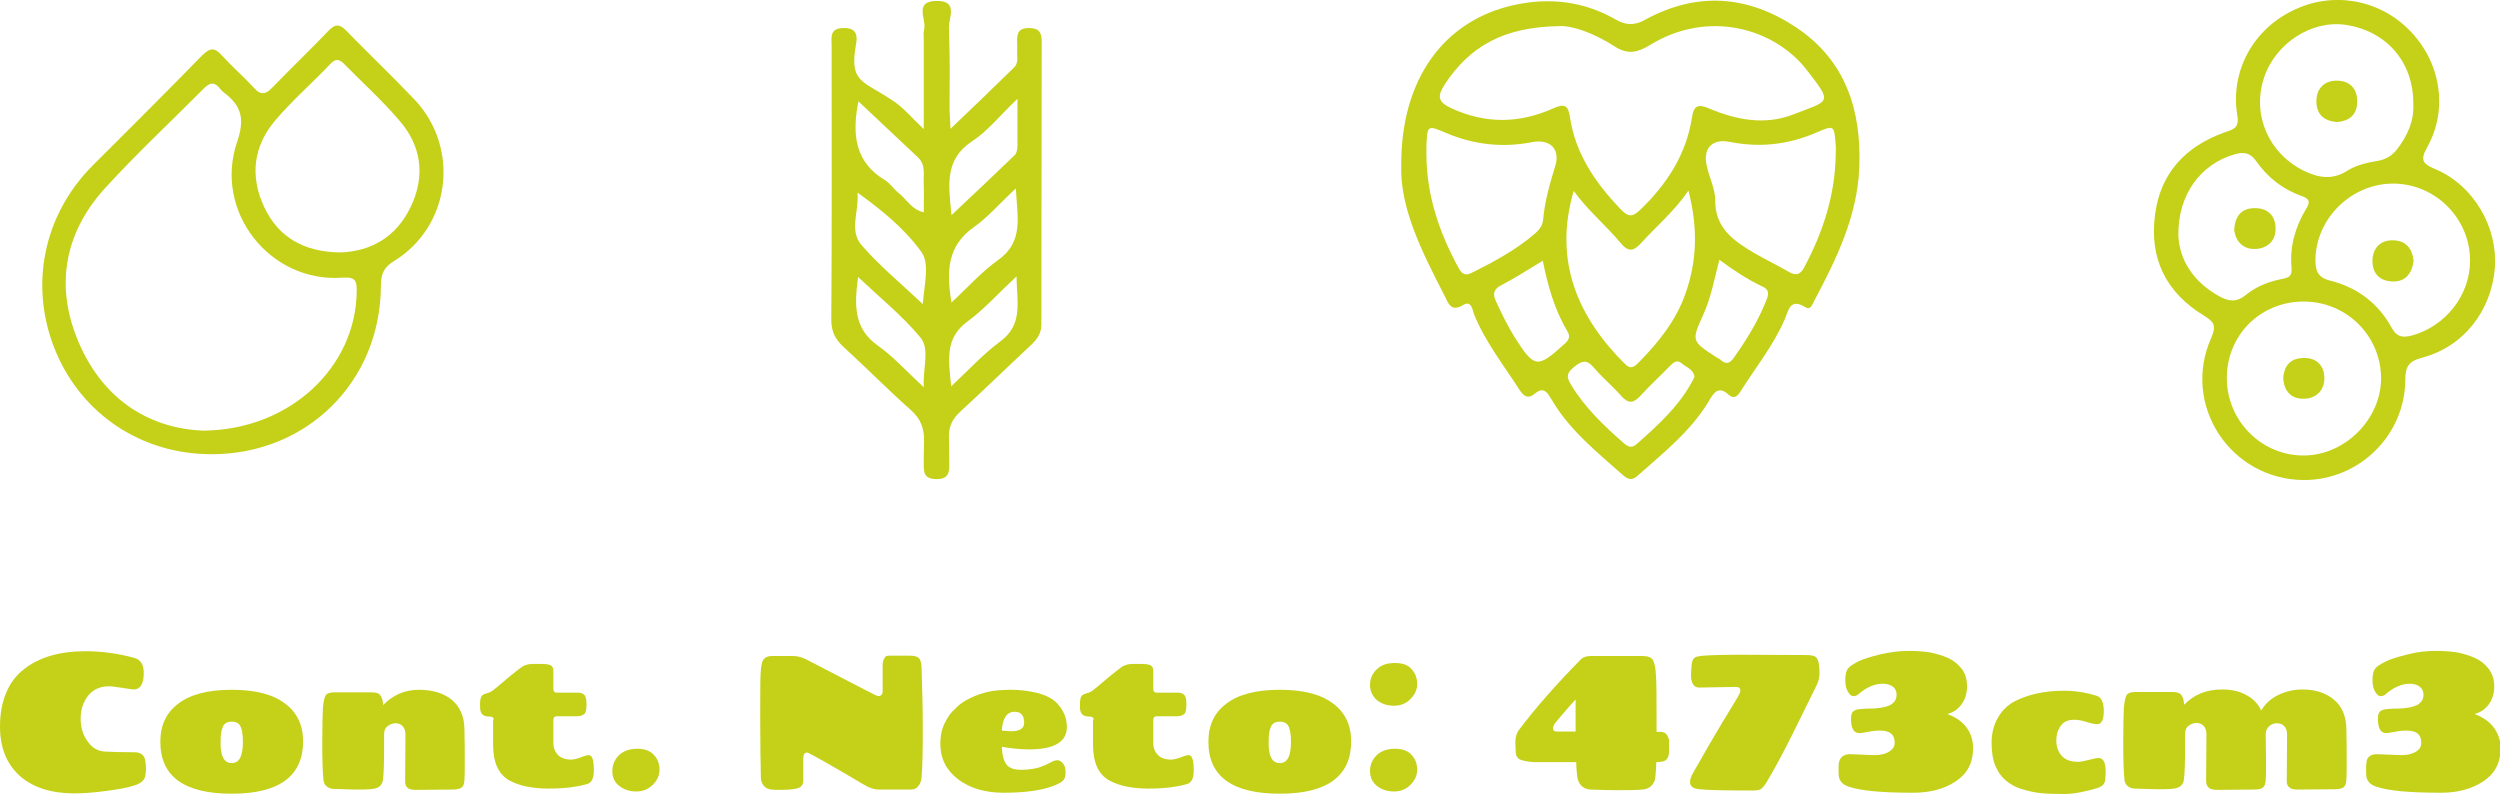 <?xml version="1.0" encoding="UTF-8"?> <!-- Generator: Adobe Illustrator 16.0.0, SVG Export Plug-In . SVG Version: 6.00 Build 0) --> <svg xmlns="http://www.w3.org/2000/svg" xmlns:xlink="http://www.w3.org/1999/xlink" version="1.1" id="Capa_5" x="0px" y="0px" width="78.43px" height="24.91px" viewBox="0 0 78.43 24.91" xml:space="preserve"> <g> <path fill-rule="evenodd" clip-rule="evenodd" fill="#C4D118" d="M32.68,1.3c0-0.29-0.09-0.42-0.4-0.42 c-0.35,0-0.38,0.19-0.37,0.46c0.01,0.44,0-0.13,0,0.31c0,0.16,0.04,0.34-0.1,0.47c-0.63,0.62-1.27,1.23-1.99,1.92 c-0.01-0.31-0.03-0.48-0.03-0.65c0-1.51,0.02-1.02-0.02-2.53c-0.01-0.29,0.31-0.85-0.4-0.83C28.69,0.04,29.04,0.57,29,0.88 c-0.06,0.45-0.02-0.09-0.02,0.36c0,1.22,0,1.43,0,2.81C28.6,3.69,28.36,3.4,28.07,3.2c-0.98-0.68-1.43-0.57-1.22-1.78 c0.05-0.26,0.06-0.55-0.38-0.54c-0.45,0-0.38,0.29-0.38,0.55c0,3.2,0.01,5.4-0.01,8.6c0,0.37,0.12,0.61,0.38,0.85 c0.71,0.65,1.39,1.34,2.11,1.98c0.32,0.28,0.43,0.59,0.42,1c-0.02,0.89,0-0.22-0.01,0.67c0,0.27-0.01,0.49,0.38,0.5 c0.41,0.01,0.43-0.22,0.42-0.52c-0.01-0.93,0.01,0.15-0.01-0.78c-0.01-0.34,0.1-0.58,0.35-0.81c0.75-0.69,1.48-1.4,2.22-2.09 c0.19-0.18,0.33-0.36,0.33-0.65C32.67,6.88,32.68,4.59,32.68,1.3z M26.93,3.18c0.65,0.61,1.25,1.18,1.86,1.75 c0.27,0.25,0.17,0.57,0.19,0.87c0.01,0.27,0,0.54,0,0.86c-0.39-0.09-0.54-0.41-0.78-0.6c-0.16-0.12-0.27-0.31-0.44-0.41 C26.83,5.09,26.72,4.23,26.93,3.18z M28.98,12.15c-0.54-0.5-0.95-0.96-1.43-1.3c-0.77-0.54-0.75-1.27-0.63-2.16 c0.7,0.66,1.39,1.22,1.95,1.89C29.18,10.95,28.95,11.52,28.98,12.15z M28.95,9.54c-0.72-0.68-1.38-1.22-1.93-1.86 c-0.39-0.46-0.06-1.07-0.12-1.64c0.76,0.55,1.48,1.13,2.01,1.87C29.17,8.28,29,8.89,28.95,9.54z M30.5,4.43 c0.49-0.32,0.87-0.81,1.42-1.33c0,0.6,0,1.03,0,1.46c0,0.1-0.02,0.24-0.08,0.3c-0.63,0.61-1.28,1.22-1.99,1.89 C29.76,5.81,29.62,5.01,30.5,4.43z M31.37,10.72c-0.53,0.39-0.98,0.89-1.53,1.4c-0.08-0.82-0.21-1.51,0.52-2.04 c0.52-0.38,0.96-0.88,1.53-1.41C31.9,9.48,32.11,10.18,31.37,10.72z M31.31,8.16C30.8,8.52,30.38,9,29.85,9.49 c-0.17-1-0.12-1.79,0.71-2.37c0.45-0.32,0.81-0.75,1.31-1.21C31.91,6.8,32.13,7.58,31.31,8.16z"></path> <g> <path fill="#C4D118" d="M2.33,24.89c-0.72,0-1.29-0.18-1.71-0.55C0.21,23.97,0,23.46,0,22.79c0-0.41,0.07-0.77,0.2-1.07 c0.13-0.31,0.32-0.55,0.57-0.74c0.48-0.37,1.12-0.55,1.91-0.55c0.51,0,1.02,0.07,1.54,0.21c0.2,0.06,0.29,0.22,0.29,0.47 c0,0.35-0.11,0.52-0.32,0.52c-0.04,0-0.15-0.02-0.35-0.05c-0.2-0.03-0.34-0.05-0.42-0.05c-0.28,0-0.5,0.1-0.66,0.3 c-0.15,0.2-0.23,0.43-0.23,0.71s0.07,0.52,0.22,0.72c0.14,0.21,0.34,0.32,0.59,0.32C3.5,23.59,3.8,23.6,4.22,23.6 c0.21,0,0.32,0.1,0.34,0.29c0.01,0.07,0.02,0.14,0.02,0.22s-0.01,0.15-0.02,0.22c-0.02,0.14-0.14,0.25-0.34,0.31 c-0.2,0.07-0.49,0.12-0.86,0.17C2.99,24.86,2.65,24.89,2.33,24.89z"></path> <path fill="#C4D118" d="M7.27,24.9c-1.49,0-2.24-0.54-2.24-1.63c0-0.52,0.19-0.92,0.57-1.2c0.38-0.29,0.94-0.43,1.67-0.43 c0.73,0,1.29,0.14,1.67,0.43c0.38,0.28,0.57,0.68,0.57,1.2C9.5,24.35,8.76,24.9,7.27,24.9z M7.27,23.94 c0.24,0,0.35-0.22,0.35-0.67c0-0.2-0.02-0.36-0.07-0.47s-0.14-0.16-0.28-0.16c-0.14,0-0.23,0.05-0.28,0.16s-0.07,0.27-0.07,0.47 C6.91,23.72,7.03,23.94,7.27,23.94z"></path> <path fill="#C4D118" d="M12.71,24.51l0.01-1.46c0-0.12-0.03-0.21-0.09-0.27c-0.06-0.06-0.13-0.09-0.22-0.09s-0.17,0.03-0.25,0.09 s-0.11,0.15-0.11,0.26v0.37c0,0.53-0.01,0.89-0.04,1.08c-0.01,0.07-0.05,0.13-0.1,0.18c-0.06,0.05-0.16,0.08-0.3,0.09 c-0.14,0.01-0.28,0.01-0.42,0.01c-0.14,0-0.38-0.01-0.71-0.02c-0.1,0-0.17-0.03-0.23-0.08s-0.09-0.11-0.1-0.18 c-0.03-0.26-0.04-0.66-0.04-1.19c0-0.54,0.01-0.9,0.02-1.1c0.02-0.2,0.05-0.33,0.09-0.39c0.04-0.06,0.13-0.09,0.27-0.09h1.17 c0.14,0,0.23,0.03,0.27,0.09c0.05,0.06,0.08,0.16,0.09,0.3v0.01c0.31-0.32,0.68-0.48,1.12-0.48c0.44,0,0.79,0.11,1.04,0.32 c0.25,0.21,0.38,0.51,0.39,0.89c0.01,0.38,0.01,0.72,0.01,1.02c0,0.3,0,0.5-0.01,0.61s-0.03,0.18-0.08,0.22s-0.15,0.07-0.29,0.07 l-1.15,0.01c-0.13,0-0.22-0.02-0.27-0.07C12.73,24.67,12.71,24.6,12.71,24.51z"></path> <path fill="#C4D118" d="M15.49,22.58c0-0.06-0.04-0.1-0.13-0.1c-0.16,0-0.25-0.05-0.28-0.16c-0.02-0.05-0.02-0.13-0.02-0.24 s0.02-0.19,0.04-0.23c0.03-0.05,0.09-0.08,0.17-0.1c0.09-0.02,0.16-0.06,0.23-0.12c0.07-0.05,0.21-0.17,0.43-0.36 c0.22-0.18,0.37-0.3,0.46-0.36c0.09-0.05,0.19-0.08,0.32-0.08h0.3c0.14,0,0.23,0.02,0.28,0.05c0.05,0.04,0.07,0.09,0.07,0.16v0.57 c0,0.08,0.04,0.12,0.11,0.12h0.64c0.1,0,0.18,0.02,0.22,0.07c0.05,0.04,0.07,0.14,0.07,0.3s-0.02,0.26-0.07,0.3 c-0.05,0.04-0.12,0.07-0.22,0.07h-0.62c-0.06,0-0.09,0.01-0.11,0.04c-0.02,0.03-0.02,0.07-0.02,0.12v0.72 c0.01,0.14,0.06,0.25,0.15,0.34c0.09,0.09,0.23,0.14,0.4,0.14c0.08,0,0.19-0.02,0.31-0.07c0.12-0.05,0.21-0.07,0.25-0.07 c0.11,0,0.16,0.16,0.16,0.48c0,0.23-0.06,0.37-0.19,0.42c-0.13,0.04-0.31,0.08-0.54,0.11c-0.23,0.03-0.46,0.04-0.7,0.04 c-0.23,0-0.45-0.02-0.66-0.06c-0.21-0.04-0.4-0.11-0.57-0.2c-0.34-0.2-0.5-0.57-0.5-1.12V22.58z"></path> <path fill="#C4D118" d="M19.21,24.19c0-0.19,0.07-0.36,0.21-0.5c0.14-0.13,0.33-0.2,0.57-0.2c0.24,0,0.42,0.07,0.53,0.2 c0.12,0.13,0.17,0.29,0.17,0.46s-0.07,0.33-0.21,0.47c-0.14,0.14-0.31,0.21-0.52,0.21s-0.39-0.06-0.54-0.18 C19.28,24.54,19.21,24.39,19.21,24.19z"></path> <path fill="#C4D118" d="M27.89,20.57h0.64c0.14,0,0.23,0.02,0.29,0.07c0.05,0.04,0.08,0.13,0.09,0.27 c0.02,0.61,0.04,1.26,0.04,1.96c0,0.7-0.01,1.21-0.04,1.54c-0.01,0.09-0.04,0.18-0.1,0.25c-0.06,0.08-0.14,0.11-0.24,0.11h-1 c-0.14,0-0.29-0.05-0.46-0.15c-0.93-0.55-1.51-0.88-1.75-1c-0.05-0.02-0.09-0.01-0.12,0.02c-0.03,0.04-0.04,0.1-0.04,0.19v0.67 c0,0.08-0.03,0.14-0.08,0.18c-0.08,0.07-0.3,0.1-0.65,0.1c-0.1,0-0.19,0-0.28-0.01c-0.09-0.01-0.17-0.05-0.23-0.12 c-0.06-0.08-0.09-0.16-0.09-0.25c-0.01-0.48-0.02-1.08-0.02-1.81c0-0.73,0-1.2,0.01-1.42s0.03-0.38,0.08-0.46s0.14-0.13,0.28-0.13 h0.66c0.14,0,0.28,0.04,0.42,0.11c1.24,0.64,1.96,1.02,2.17,1.12c0.07,0.03,0.12,0.04,0.16,0.01s0.06-0.07,0.06-0.13v-0.84 c0-0.08,0.02-0.15,0.06-0.2C27.76,20.59,27.82,20.57,27.89,20.57z"></path> <path fill="#C4D118" d="M30.44,21.9c0.18-0.09,0.37-0.15,0.57-0.2c0.19-0.04,0.43-0.06,0.72-0.06c0.29,0,0.56,0.04,0.82,0.1 c0.26,0.07,0.45,0.17,0.58,0.29c0.22,0.22,0.34,0.48,0.34,0.78c0,0.46-0.39,0.7-1.18,0.7c-0.28,0-0.56-0.03-0.86-0.08 c0.01,0.26,0.06,0.45,0.15,0.56s0.24,0.16,0.46,0.16s0.4-0.03,0.55-0.07c0.14-0.05,0.26-0.1,0.35-0.15 c0.09-0.05,0.16-0.08,0.23-0.08c0.06,0,0.11,0.03,0.16,0.08c0.07,0.07,0.1,0.17,0.1,0.3c0,0.13-0.03,0.21-0.08,0.26 c-0.05,0.05-0.13,0.09-0.24,0.14c-0.38,0.16-0.92,0.24-1.62,0.24c-0.58,0-1.06-0.14-1.43-0.42s-0.56-0.65-0.56-1.12 c0-0.23,0.04-0.44,0.13-0.63s0.2-0.35,0.34-0.47C30.09,22.1,30.25,21.99,30.44,21.9z M31.83,22.33c-0.24,0-0.38,0.2-0.4,0.59 c0.19,0.02,0.29,0.02,0.3,0.02c0.26,0,0.4-0.09,0.4-0.26C32.13,22.44,32.03,22.33,31.83,22.33z"></path> <path fill="#C4D118" d="M34.31,22.58c0-0.06-0.04-0.1-0.13-0.1c-0.16,0-0.25-0.05-0.28-0.16c-0.02-0.05-0.02-0.13-0.02-0.24 s0.02-0.19,0.04-0.23c0.03-0.05,0.09-0.08,0.17-0.1c0.09-0.02,0.16-0.06,0.23-0.12c0.07-0.05,0.21-0.17,0.43-0.36 c0.22-0.18,0.37-0.3,0.46-0.36c0.09-0.05,0.19-0.08,0.32-0.08h0.3c0.14,0,0.23,0.02,0.28,0.05c0.05,0.04,0.07,0.09,0.07,0.16v0.57 c0,0.08,0.04,0.12,0.11,0.12h0.64c0.1,0,0.18,0.02,0.22,0.07c0.05,0.04,0.07,0.14,0.07,0.3s-0.02,0.26-0.07,0.3 c-0.05,0.04-0.12,0.07-0.22,0.07h-0.62c-0.06,0-0.09,0.01-0.11,0.04c-0.02,0.03-0.02,0.07-0.02,0.12v0.72 c0.01,0.14,0.06,0.25,0.15,0.34c0.09,0.09,0.23,0.14,0.4,0.14c0.08,0,0.19-0.02,0.31-0.07c0.12-0.05,0.21-0.07,0.25-0.07 c0.11,0,0.16,0.16,0.16,0.48c0,0.23-0.06,0.37-0.19,0.42c-0.13,0.04-0.31,0.08-0.54,0.11c-0.23,0.03-0.46,0.04-0.7,0.04 c-0.23,0-0.45-0.02-0.66-0.06c-0.21-0.04-0.4-0.11-0.57-0.2c-0.34-0.2-0.5-0.57-0.5-1.12V22.58z"></path> <path fill="#C4D118" d="M40.15,24.9c-1.49,0-2.24-0.54-2.24-1.63c0-0.52,0.19-0.92,0.57-1.2c0.38-0.29,0.94-0.43,1.67-0.43 c0.73,0,1.29,0.14,1.67,0.43c0.38,0.28,0.57,0.68,0.57,1.2C42.38,24.35,41.64,24.9,40.15,24.9z M40.15,23.94 c0.24,0,0.35-0.22,0.35-0.67c0-0.2-0.02-0.36-0.07-0.47s-0.14-0.16-0.28-0.16c-0.14,0-0.23,0.05-0.28,0.16s-0.07,0.27-0.07,0.47 C39.79,23.72,39.91,23.94,40.15,23.94z"></path> <path fill="#C4D118" d="M42.98,21.49c0-0.19,0.07-0.36,0.21-0.49c0.14-0.14,0.33-0.2,0.57-0.2c0.24,0,0.42,0.06,0.53,0.2 c0.12,0.13,0.17,0.29,0.17,0.46s-0.07,0.33-0.21,0.47c-0.14,0.14-0.31,0.21-0.52,0.21s-0.39-0.06-0.54-0.18 C43.06,21.84,42.98,21.68,42.98,21.49z M42.98,24.19c0-0.19,0.07-0.36,0.21-0.5c0.14-0.13,0.33-0.2,0.57-0.2 c0.24,0,0.42,0.07,0.53,0.2c0.12,0.13,0.17,0.29,0.17,0.46s-0.07,0.33-0.21,0.47c-0.14,0.14-0.31,0.21-0.52,0.21 s-0.39-0.06-0.54-0.18C43.06,24.54,42.98,24.39,42.98,24.19z"></path> <path fill="#C4D118" d="M52.1,23.9l-0.14,0.01c0,0.14-0.01,0.3-0.03,0.49c-0.01,0.09-0.05,0.17-0.12,0.25 c-0.07,0.07-0.16,0.11-0.28,0.12c-0.23,0.02-0.49,0.02-0.79,0.02s-0.58-0.01-0.85-0.02c-0.12-0.01-0.21-0.05-0.28-0.12 c-0.07-0.07-0.11-0.17-0.13-0.29c-0.01-0.12-0.03-0.27-0.03-0.45h-1.31c-0.2-0.01-0.35-0.04-0.45-0.08 c-0.09-0.04-0.14-0.13-0.14-0.27l-0.01-0.28c0-0.16,0.04-0.29,0.12-0.39c0.49-0.65,1.14-1.4,1.96-2.23 c0.07-0.05,0.16-0.08,0.29-0.08h1.61c0.17,0,0.28,0.04,0.33,0.12c0.05,0.08,0.09,0.24,0.1,0.48c0.02,0.23,0.02,0.75,0.02,1.54 v0.24h0.13c0.08,0,0.15,0.03,0.19,0.09s0.07,0.12,0.07,0.19v0.35C52.36,23.78,52.27,23.89,52.1,23.9z M48.72,22.84 c0,0.07,0.04,0.11,0.11,0.11h0.6v-1.01c-0.08,0.09-0.16,0.18-0.24,0.27c-0.08,0.09-0.16,0.19-0.24,0.28s-0.14,0.17-0.18,0.22 C48.74,22.76,48.72,22.8,48.72,22.84z"></path> <path fill="#C4D118" d="M54.53,20.54l2.12,0.01c0.15,0,0.25,0.02,0.3,0.05c0.09,0.06,0.13,0.23,0.13,0.51 c0,0.14-0.03,0.27-0.08,0.37c-0.05,0.1-0.18,0.36-0.38,0.77s-0.34,0.69-0.42,0.85c-0.25,0.5-0.51,0.99-0.79,1.46 c-0.06,0.09-0.11,0.15-0.16,0.19c-0.05,0.03-0.13,0.05-0.24,0.05c-0.84,0-1.41-0.01-1.7-0.04c-0.2-0.02-0.29-0.09-0.29-0.23 c0-0.08,0.03-0.17,0.1-0.29c0.35-0.62,0.65-1.14,0.91-1.57c0.26-0.43,0.42-0.69,0.48-0.79c0.06-0.11,0.09-0.17,0.09-0.21 c0-0.08-0.05-0.12-0.14-0.12l-1.16,0.02c-0.08,0-0.15-0.04-0.19-0.11s-0.06-0.16-0.06-0.27s0.01-0.22,0.02-0.33 c0.01-0.12,0.04-0.19,0.1-0.23c0.05-0.04,0.2-0.06,0.43-0.07C53.83,20.55,54.14,20.54,54.53,20.54z"></path> <path fill="#C4D118" d="M58.04,23.66l0.76,0.03c0.22,0,0.4-0.05,0.52-0.15c0.08-0.06,0.12-0.14,0.12-0.24 c0-0.26-0.15-0.38-0.46-0.38c-0.11,0-0.24,0.01-0.38,0.04C58.45,22.99,58.36,23,58.33,23c-0.17,0-0.26-0.15-0.26-0.44 c0-0.12,0.02-0.21,0.07-0.24c0.04-0.04,0.1-0.06,0.17-0.07s0.16-0.01,0.27-0.02c0.11,0,0.21,0,0.29-0.01 c0.24-0.02,0.4-0.07,0.49-0.14s0.14-0.16,0.14-0.28s-0.04-0.2-0.12-0.26s-0.19-0.09-0.32-0.09c-0.25,0-0.51,0.11-0.77,0.34 c-0.04,0.03-0.09,0.05-0.14,0.05s-0.11-0.03-0.15-0.1c-0.07-0.09-0.11-0.22-0.11-0.4s0.03-0.29,0.08-0.36 c0.05-0.07,0.16-0.14,0.31-0.22s0.39-0.15,0.7-0.23c0.31-0.07,0.61-0.11,0.89-0.11c0.28,0,0.51,0.02,0.69,0.05 c0.19,0.04,0.37,0.09,0.55,0.17s0.32,0.2,0.44,0.35c0.11,0.15,0.16,0.33,0.16,0.54c0,0.21-0.05,0.39-0.16,0.55 c-0.11,0.16-0.26,0.27-0.46,0.32c0.27,0.1,0.47,0.24,0.61,0.43c0.14,0.19,0.2,0.41,0.2,0.64c0,0.46-0.18,0.8-0.54,1.04 c-0.36,0.24-0.8,0.36-1.34,0.36c-0.97,0-1.64-0.06-2.02-0.19c-0.18-0.06-0.28-0.16-0.31-0.31c-0.01-0.05-0.01-0.12-0.01-0.22 s0-0.17,0.01-0.22C57.72,23.76,57.84,23.66,58.04,23.66z"></path> <path fill="#C4D118" d="M65.07,22.58c-0.19,0-0.33,0.06-0.42,0.19c-0.09,0.12-0.14,0.28-0.14,0.46s0.05,0.34,0.16,0.47 c0.11,0.13,0.28,0.2,0.52,0.2c0.08,0,0.19-0.02,0.34-0.06c0.15-0.04,0.25-0.06,0.31-0.06c0.14,0,0.21,0.13,0.22,0.4 c0,0.12-0.01,0.22-0.02,0.32c-0.02,0.1-0.09,0.17-0.23,0.22c-0.4,0.12-0.75,0.19-1.06,0.19s-0.56-0.01-0.75-0.03 s-0.39-0.07-0.59-0.13s-0.36-0.16-0.49-0.27c-0.13-0.11-0.24-0.26-0.32-0.45c-0.08-0.19-0.12-0.43-0.12-0.72 c0-0.29,0.06-0.55,0.19-0.78c0.13-0.23,0.3-0.4,0.52-0.52c0.42-0.22,0.94-0.34,1.56-0.34c0.34,0,0.68,0.05,1.03,0.16 c0.15,0.05,0.22,0.21,0.22,0.48s-0.07,0.41-0.21,0.41c-0.06,0-0.17-0.02-0.33-0.07C65.31,22.6,65.18,22.58,65.07,22.58z"></path> <path fill="#C4D118" d="M71.74,24.51l0.01-1.46c0-0.12-0.03-0.21-0.09-0.27c-0.06-0.06-0.13-0.09-0.23-0.09 c-0.09,0-0.17,0.03-0.24,0.09c-0.07,0.06-0.11,0.15-0.11,0.26l0.01,0.87c0,0.28,0,0.47-0.01,0.57s-0.03,0.18-0.08,0.22 c-0.05,0.05-0.15,0.07-0.29,0.07l-1.15,0.01c-0.13,0-0.22-0.02-0.27-0.07c-0.05-0.04-0.08-0.12-0.08-0.21l0.01-1.46 c0-0.12-0.03-0.21-0.09-0.27c-0.06-0.06-0.13-0.09-0.22-0.09s-0.17,0.03-0.25,0.09s-0.11,0.15-0.11,0.26v0.37 c0,0.53-0.01,0.89-0.04,1.08c-0.01,0.07-0.05,0.13-0.1,0.18c-0.06,0.05-0.16,0.08-0.3,0.09c-0.14,0.01-0.28,0.01-0.42,0.01 s-0.38-0.01-0.71-0.02c-0.1,0-0.17-0.03-0.23-0.08c-0.06-0.05-0.09-0.11-0.1-0.18c-0.03-0.26-0.04-0.66-0.04-1.19 c0-0.54,0.01-0.9,0.02-1.1c0.02-0.2,0.05-0.33,0.09-0.39c0.04-0.06,0.13-0.09,0.27-0.09h1.17c0.13,0,0.23,0.03,0.27,0.09 c0.05,0.06,0.08,0.16,0.09,0.3v0.01c0.31-0.32,0.7-0.48,1.18-0.48c0.29,0,0.55,0.05,0.76,0.17c0.22,0.11,0.38,0.28,0.48,0.49 c0.13-0.22,0.31-0.38,0.54-0.49c0.23-0.11,0.48-0.17,0.75-0.17c0.41,0,0.74,0.11,0.99,0.32c0.25,0.21,0.38,0.51,0.39,0.89 c0.01,0.38,0.01,0.72,0.01,1.02c0,0.3,0,0.5-0.01,0.61s-0.03,0.18-0.08,0.22c-0.05,0.05-0.15,0.07-0.29,0.07l-1.15,0.01 c-0.13,0-0.22-0.02-0.27-0.07C71.77,24.67,71.74,24.6,71.74,24.51z"></path> <path fill="#C4D118" d="M74.57,23.66l0.76,0.03c0.22,0,0.4-0.05,0.52-0.15c0.08-0.06,0.11-0.14,0.11-0.24 c0-0.26-0.15-0.38-0.46-0.38c-0.11,0-0.24,0.01-0.38,0.04C74.97,22.99,74.88,23,74.86,23c-0.17,0-0.26-0.15-0.26-0.44 c0-0.12,0.02-0.21,0.07-0.24c0.04-0.04,0.1-0.06,0.17-0.07s0.16-0.01,0.27-0.02c0.11,0,0.21,0,0.29-0.01 c0.23-0.02,0.4-0.07,0.49-0.14c0.09-0.07,0.14-0.16,0.14-0.28s-0.04-0.2-0.12-0.26s-0.19-0.09-0.31-0.09 c-0.25,0-0.51,0.11-0.77,0.34c-0.04,0.03-0.09,0.05-0.14,0.05c-0.05,0-0.1-0.03-0.15-0.1c-0.07-0.09-0.11-0.22-0.11-0.4 s0.03-0.29,0.08-0.36c0.05-0.07,0.16-0.14,0.32-0.22c0.15-0.08,0.39-0.15,0.7-0.23s0.61-0.11,0.88-0.11s0.51,0.02,0.69,0.05 c0.18,0.04,0.37,0.09,0.54,0.17c0.18,0.08,0.33,0.2,0.44,0.35s0.17,0.33,0.17,0.54c0,0.21-0.05,0.39-0.16,0.55 c-0.11,0.16-0.26,0.27-0.46,0.32c0.27,0.1,0.47,0.24,0.61,0.43c0.14,0.19,0.21,0.41,0.21,0.64c0,0.46-0.18,0.8-0.54,1.04 s-0.8,0.36-1.34,0.36c-0.97,0-1.64-0.06-2.02-0.19c-0.18-0.06-0.28-0.16-0.31-0.31c-0.01-0.05-0.01-0.12-0.01-0.22 s0-0.17,0.01-0.22C74.25,23.76,74.36,23.66,74.57,23.66z"></path> </g> <g> <path fill-rule="evenodd" clip-rule="evenodd" fill="#C4D118" d="M76.41,5.31c-0.4-0.17-0.5-0.27-0.26-0.7 c0.67-1.2,0.41-2.69-0.57-3.67c-0.97-0.98-2.44-1.22-3.67-0.6c-1.24,0.61-1.95,1.91-1.72,3.29c0.07,0.41-0.15,0.43-0.42,0.53 c-1.21,0.44-1.99,1.27-2.16,2.56c-0.19,1.38,0.34,2.46,1.53,3.18c0.34,0.21,0.39,0.33,0.23,0.7c-0.94,2.11,0.61,4.45,2.91,4.46 c1.73,0,3.17-1.4,3.18-3.15c0-0.43,0.12-0.58,0.53-0.69c1.29-0.34,2.17-1.46,2.28-2.82C78.36,7.13,77.61,5.82,76.41,5.31z M71.02,2.46c0.35-1.09,1.49-1.84,2.57-1.68c1.27,0.19,2.13,1.16,2.12,2.48c0.03,0.51-0.17,0.98-0.5,1.41 C75.05,4.88,74.86,5,74.58,5.05c-0.32,0.05-0.66,0.13-0.93,0.3c-0.48,0.31-0.92,0.23-1.39,0C71.17,4.8,70.65,3.61,71.02,2.46z M68.34,7.36c-0.01-1.27,0.71-2.22,1.77-2.52c0.28-0.08,0.48-0.05,0.66,0.2c0.36,0.52,0.84,0.9,1.44,1.11 c0.29,0.1,0.25,0.23,0.12,0.43c-0.33,0.56-0.5,1.17-0.44,1.82c0.02,0.25-0.07,0.31-0.29,0.35c-0.41,0.08-0.81,0.23-1.14,0.5 c-0.29,0.24-0.53,0.21-0.83,0.05C68.8,8.84,68.36,8.14,68.34,7.36z M72.3,14.29c-1.33,0.02-2.43-1.07-2.44-2.41 c-0.01-1.36,1.05-2.42,2.41-2.42c1.35,0,2.43,1.08,2.43,2.42C74.69,13.15,73.58,14.27,72.3,14.29z M75.65,10.53 c-0.29,0.07-0.46,0.04-0.62-0.25c-0.42-0.77-1.09-1.27-1.94-1.48c-0.37-0.09-0.45-0.31-0.45-0.63c0-1.29,1.1-2.39,2.4-2.41 c1.34-0.02,2.45,1.08,2.45,2.41C77.5,9.26,76.71,10.25,75.65,10.53z"></path> <path fill-rule="evenodd" clip-rule="evenodd" fill="#C4D118" d="M72.29,11.23c-0.42,0-0.63,0.22-0.66,0.63 c0.02,0.42,0.26,0.66,0.65,0.65c0.4-0.01,0.65-0.28,0.64-0.67C72.91,11.47,72.68,11.23,72.29,11.23z"></path> <path fill-rule="evenodd" clip-rule="evenodd" fill="#C4D118" d="M73.33,3.83c0.37-0.04,0.62-0.22,0.62-0.65 c0-0.42-0.25-0.65-0.65-0.65c-0.37,0-0.62,0.24-0.63,0.62C72.66,3.57,72.89,3.8,73.33,3.83z"></path> <path fill-rule="evenodd" clip-rule="evenodd" fill="#C4D118" d="M75.07,7.54c-0.38-0.01-0.62,0.23-0.64,0.6 c-0.02,0.4,0.19,0.67,0.61,0.69c0.41,0.02,0.62-0.23,0.68-0.64C75.68,7.8,75.48,7.54,75.07,7.54z"></path> <path fill-rule="evenodd" clip-rule="evenodd" fill="#C4D118" d="M70.77,7.81c0.36-0.02,0.62-0.25,0.62-0.63 c0-0.39-0.22-0.65-0.65-0.65c-0.42,0-0.62,0.24-0.65,0.68C70.14,7.58,70.37,7.83,70.77,7.81z"></path> </g> <path fill-rule="evenodd" clip-rule="evenodd" fill="#C4D118" d="M56.35,0.86c-1.52-1.01-3.11-1.13-4.74-0.24 c-0.32,0.18-0.59,0.18-0.91,0c-1-0.58-2.09-0.71-3.21-0.46c-2.18,0.48-3.54,2.31-3.53,5.01c-0.05,1.35,0.65,2.73,1.36,4.11 c0.12,0.24,0.2,0.52,0.58,0.29c0.26-0.16,0.29,0.14,0.34,0.28c0.35,0.87,0.93,1.6,1.43,2.38c0.13,0.2,0.27,0.3,0.48,0.12 c0.29-0.24,0.4-0.02,0.53,0.19c0.56,0.96,1.42,1.64,2.24,2.37c0.16,0.14,0.29,0.17,0.46,0.01c0.8-0.71,1.65-1.38,2.22-2.32 c0.16-0.27,0.3-0.52,0.64-0.21c0.15,0.13,0.26,0.05,0.35-0.09c0.47-0.75,1.04-1.45,1.4-2.28c0.12-0.27,0.16-0.69,0.65-0.38 c0.16,0.1,0.21-0.08,0.27-0.19c0.7-1.32,1.36-2.66,1.42-4.2C58.4,3.47,57.91,1.9,56.35,0.86z M46.19,8.55 c-0.21,0.11-0.32,0.06-0.43-0.14c-0.61-1.12-1.01-2.29-1.01-3.58c0-0.09,0-0.18,0-0.27c0.03-0.64,0.03-0.64,0.64-0.38 c0.86,0.36,1.75,0.46,2.67,0.28c0.56-0.11,0.9,0.21,0.73,0.75c-0.17,0.56-0.33,1.11-0.38,1.69c-0.02,0.2-0.14,0.33-0.28,0.45 C47.54,7.85,46.87,8.21,46.19,8.55z M49.07,10.8c-0.84,0.76-0.93,0.75-1.54-0.2c-0.23-0.37-0.42-0.76-0.6-1.15 c-0.11-0.24-0.07-0.38,0.18-0.51c0.43-0.22,0.84-0.49,1.29-0.76c0.16,0.79,0.37,1.54,0.77,2.21C49.28,10.57,49.21,10.68,49.07,10.8 z M53.04,12.05c-0.42,0.74-1.04,1.3-1.67,1.86c-0.15,0.14-0.26,0.14-0.42,0c-0.63-0.55-1.23-1.12-1.67-1.85 c-0.17-0.27-0.1-0.39,0.13-0.57c0.23-0.18,0.37-0.21,0.58,0.03c0.27,0.32,0.6,0.59,0.87,0.9c0.23,0.26,0.39,0.23,0.61-0.01 c0.29-0.32,0.62-0.62,0.92-0.93c0.11-0.11,0.22-0.21,0.37-0.08c0.14,0.12,0.36,0.18,0.4,0.42C53.13,11.89,53.09,11.97,53.04,12.05z M52.88,9.2c-0.29,0.84-0.84,1.53-1.45,2.15c-0.13,0.13-0.25,0.27-0.45,0.07c-1.43-1.42-2.27-3.18-1.61-5.43 c0.46,0.63,1.01,1.08,1.46,1.62c0.27,0.33,0.43,0.26,0.67,0c0.46-0.51,1-0.95,1.47-1.63C53.27,7.15,53.24,8.18,52.88,9.2z M53.08,3.69c-0.18,1.16-0.79,2.09-1.62,2.89c-0.25,0.24-0.38,0.23-0.61-0.01c-0.8-0.83-1.43-1.75-1.6-2.91 c-0.05-0.36-0.18-0.41-0.5-0.27c-1.06,0.48-2.12,0.51-3.21,0.01c-0.45-0.21-0.45-0.39-0.21-0.76c0.77-1.17,1.82-1.79,3.56-1.82 c0.44-0.03,1.14,0.23,1.77,0.64c0.41,0.26,0.71,0.19,1.09-0.04c1.86-1.15,3.93-0.51,4.92,0.76c0.84,1.08,0.74,0.96-0.41,1.41 c-0.9,0.35-1.79,0.17-2.65-0.19C53.27,3.25,53.13,3.32,53.08,3.69z M55.43,9.38c-0.26,0.67-0.63,1.27-1.04,1.85 c-0.12,0.17-0.24,0.21-0.4,0.07c-0.04-0.04-0.09-0.06-0.14-0.09c-0.79-0.51-0.79-0.51-0.41-1.35c0.24-0.53,0.34-1.1,0.5-1.71 c0.46,0.34,0.89,0.62,1.35,0.84C55.48,9.07,55.5,9.19,55.43,9.38z M57.59,4.86c-0.02,1.26-0.4,2.43-0.99,3.53 c-0.12,0.23-0.26,0.27-0.48,0.14c-0.36-0.21-0.74-0.39-1.1-0.6c-0.64-0.38-1.22-0.78-1.21-1.65c0-0.35-0.18-0.7-0.26-1.05 c-0.14-0.56,0.15-0.89,0.71-0.78c0.94,0.19,1.84,0.09,2.72-0.29c0.56-0.24,0.56-0.24,0.61,0.38C57.6,4.64,57.59,4.75,57.59,4.86z"></path> <path fill-rule="evenodd" clip-rule="evenodd" fill="#C4D118" d="M13.02,3.14c-0.7-0.74-1.44-1.44-2.15-2.17 c-0.21-0.22-0.35-0.23-0.57,0C9.73,1.57,9.12,2.15,8.54,2.75C8.33,2.97,8.18,2.99,7.97,2.76C7.65,2.41,7.29,2.1,6.97,1.75 c-0.24-0.28-0.39-0.25-0.64,0C5.2,2.91,4.05,4.05,2.91,5.19C1.35,6.75,0.9,9,1.75,11.03c0.83,1.98,2.7,3.22,4.89,3.22 c2.99,0,5.29-2.27,5.31-5.27c0-0.36,0.07-0.58,0.41-0.79C14.13,7.11,14.44,4.66,13.02,3.14z M11.19,9.16 c-0.03,2.35-2.08,4.32-4.8,4.35c-1.67-0.06-3.12-0.94-3.9-2.72c-0.77-1.75-0.5-3.44,0.79-4.87c0.99-1.09,2.07-2.09,3.11-3.14 c0.21-0.21,0.35-0.21,0.52,0.01C6.94,2.83,6.98,2.87,7.02,2.9c0.55,0.41,0.67,0.82,0.42,1.55c-0.75,2.19,1.04,4.44,3.32,4.26 C11.19,8.68,11.19,8.85,11.19,9.16z M12.88,6.5c-0.45,0.93-1.23,1.39-2.22,1.42C9.56,7.9,8.75,7.47,8.29,6.5 C7.83,5.52,7.95,4.57,8.65,3.76c0.53-0.62,1.15-1.16,1.71-1.75c0.17-0.18,0.28-0.16,0.44,0c0.57,0.58,1.18,1.13,1.71,1.75 C13.23,4.57,13.35,5.53,12.88,6.5z"></path> </g> </svg> 